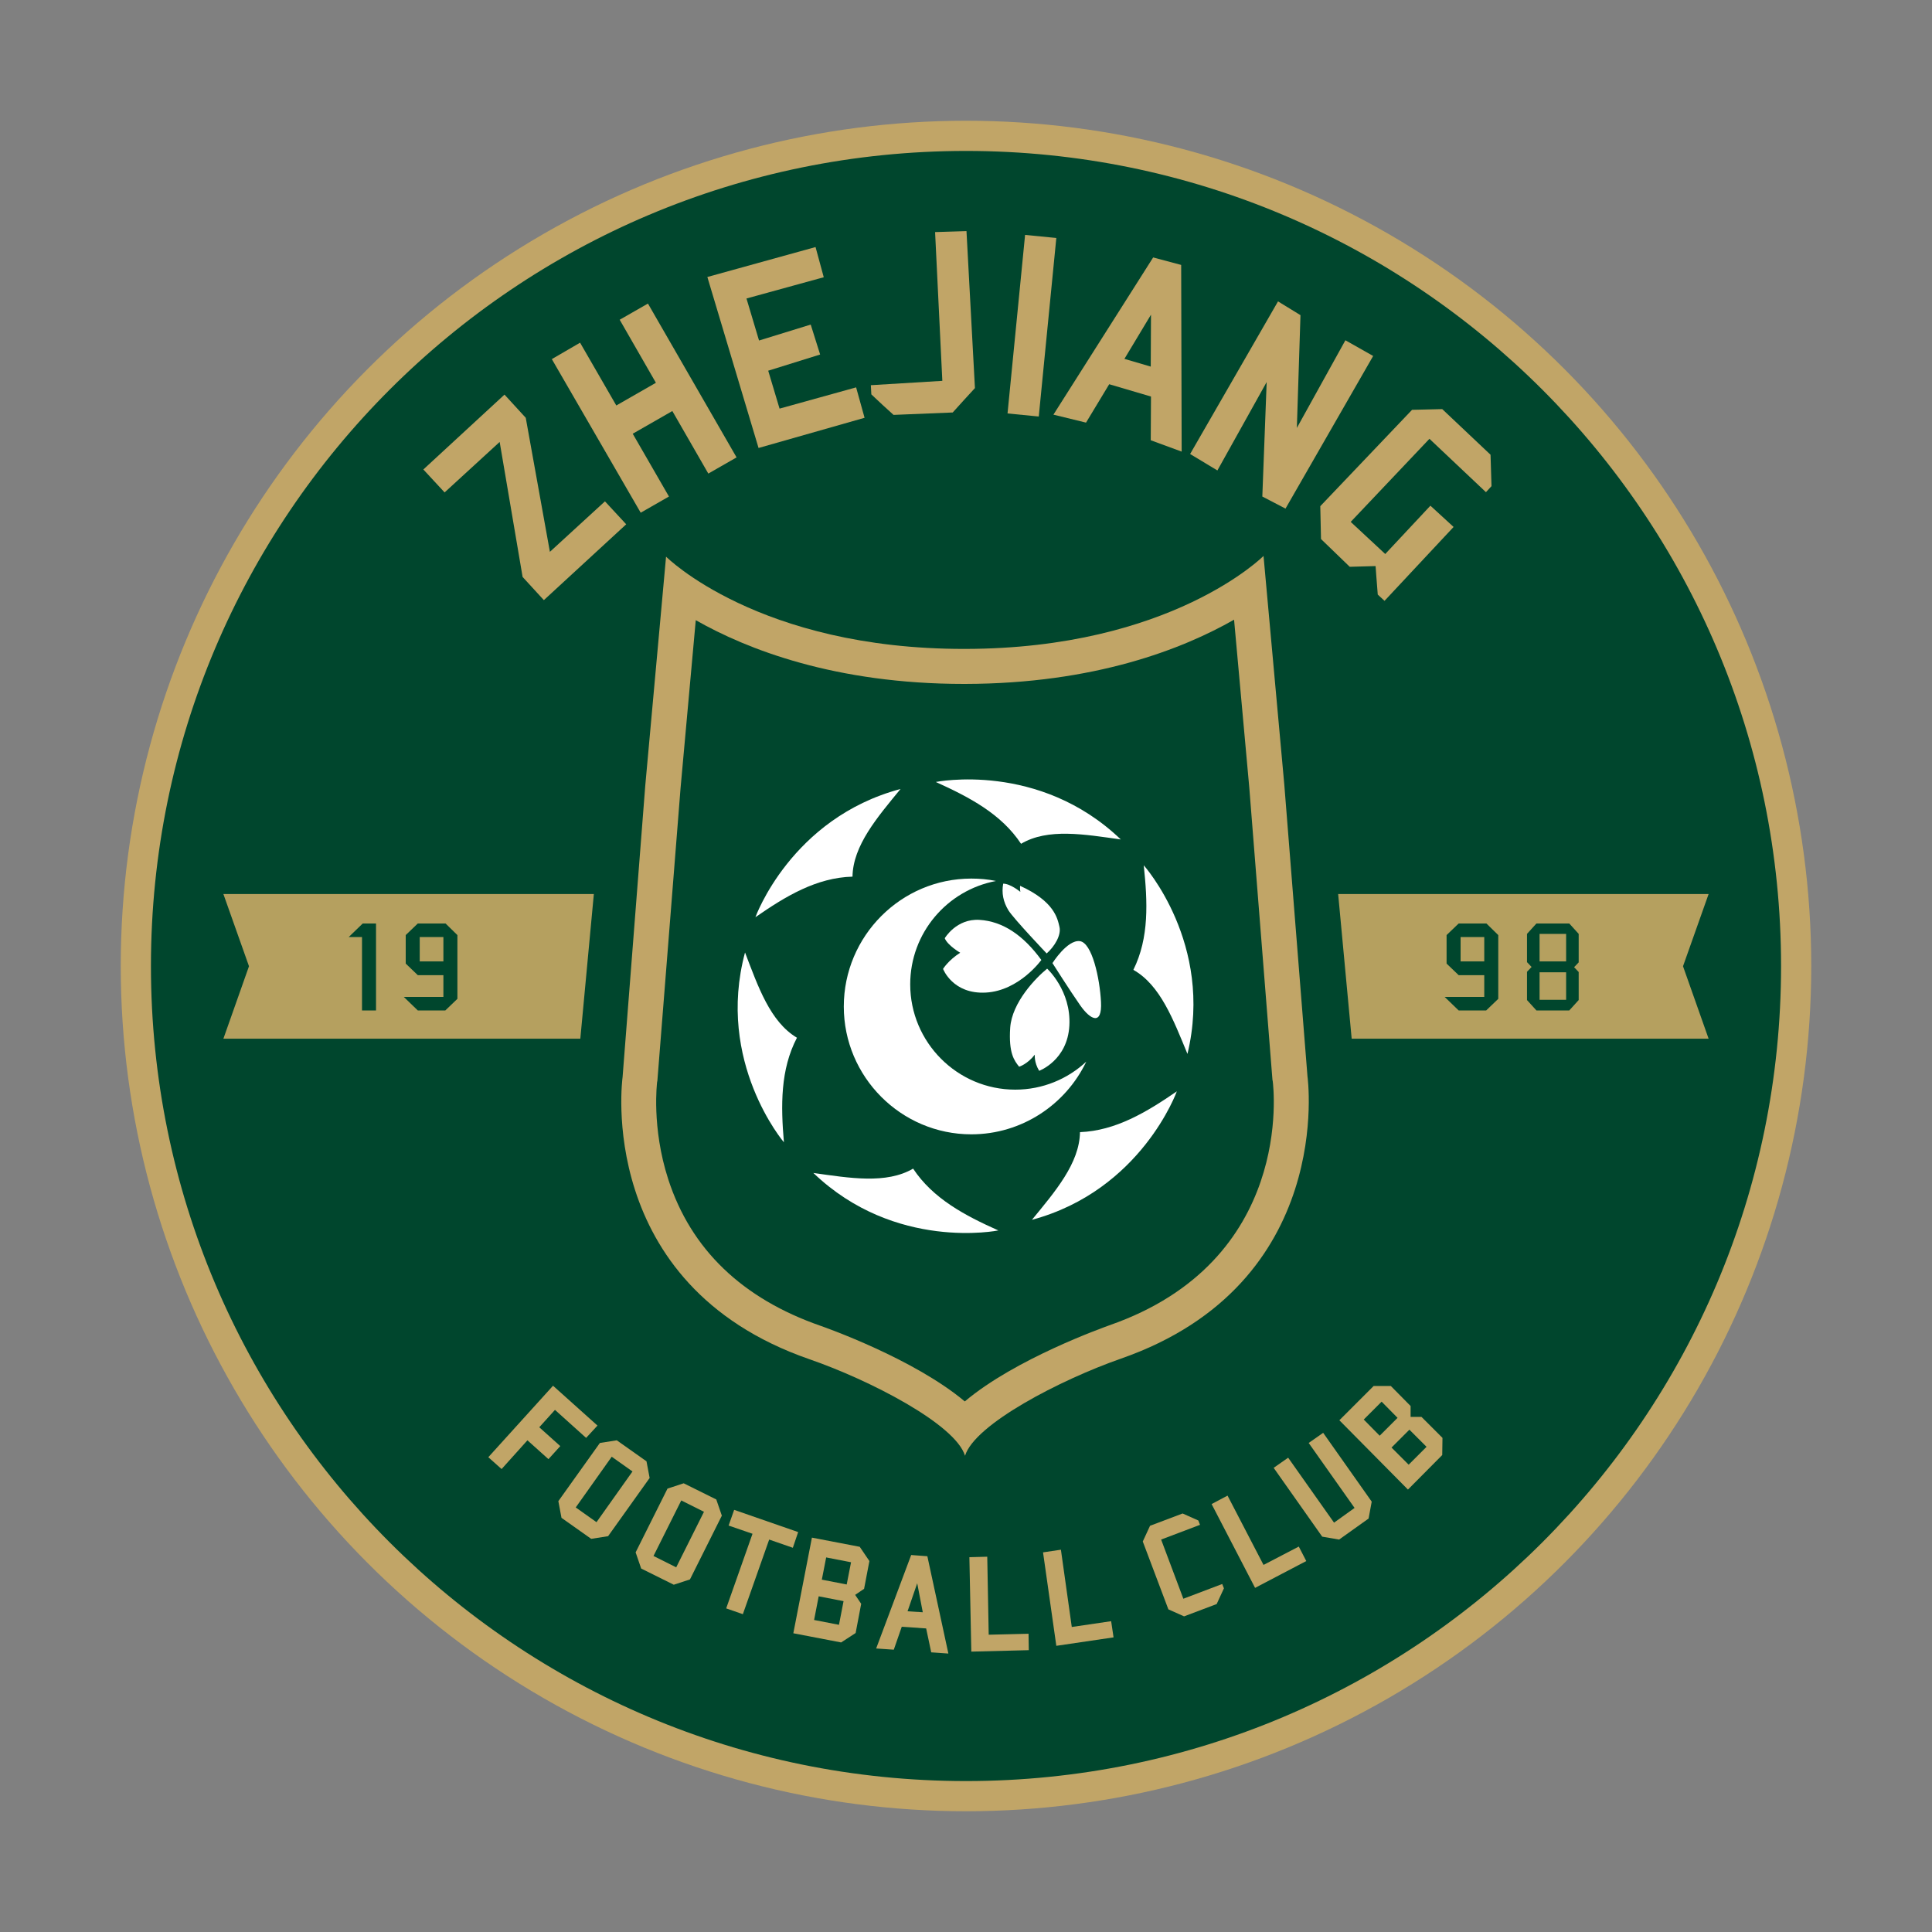 <?xml version="1.0" encoding="utf-8"?>
<!-- Created by @FCLOGO 2022-04-27 00:29:02 . https://fclogo.top/ -->
<!-- FOR PERSONAL USE ONLY NOT FOR COMMERCIAL USE -->
<svg version="1.1" xmlns="http://www.w3.org/2000/svg" xmlns:xlink="http://www.w3.org/1999/xlink" x="0px" y="0px"
	 viewBox="0 0 800 800" enable-background="new 0 0 800 800" xml:space="preserve">
<rect x="0" y="0" width="800" height="800" fill="#808080" stroke="none"/>
<g>
	<g>
		<circle fill="#C1A567" cx="400" cy="400" r="350"/>
		<path fill="#00462D" d="M737.5,400c0,186.4-151.1,337.5-337.5,337.5C213.6,737.5,62.5,586.4,62.5,400
			C62.5,213.6,213.6,62.5,400,62.5C586.4,62.5,737.5,213.6,737.5,400"/>
	</g>
	<g>
		<path fill="#C1A567" d="M523.2,230.2c0,0-38.2,38.4-123.6,38.5l-0.1,0h-0.1c-85.4,0.1-123.6-38.2-123.6-38.2l-8.6,94.7L257.8,446
			c0,0-12,85.8,77.3,116.8c24.9,8.6,60.5,26.9,64.5,40c4-13.1,39.6-31.5,64.5-40.2c89.3-31.1,77.3-116.9,77.3-116.9l-9.6-120.8
			L523.2,230.2z"/>
		<path fill="#00462D" d="M399.5,580.3c-21.1-17.7-57.7-30.6-59.7-31.3c-32.5-11.3-53.7-31.7-63.1-60.7c-7-21.6-4.6-40.2-4.6-40.3
			l0.1-0.4l9.6-121.2l6.3-69.6c21.1,12,57.6,26.4,111.1,26.4h0.4c53.7-0.1,90.2-14.5,111.4-26.6l6.3,69.5l9.6,121.1l0.1,0.4
			c0.4,3,8.8,74.6-67.7,101.2C457.2,549.6,420.6,562.5,399.5,580.3z"/>
	</g>
	<g>
		<g>
			<path fill-rule="evenodd" clip-rule="evenodd" fill="#FFFFFF" d="M473.6,358.3c0,0,29.1,32.5,18.1,78.1
				c-5.8-14-11.2-28.5-22.4-34.8C475.9,388.3,475.2,373.4,473.6,358.3L473.6,358.3z M487.3,451.9L487.3,451.9c0,0-14.7,41-60,53.2
				c9.6-11.7,19.7-23.4,19.9-36.3C462,468.2,474.8,460.5,487.3,451.9L487.3,451.9z M413.4,509.5L413.4,509.5c0,0-42.7,8.7-76.6-23.8
				c15,2.1,30.2,4.7,41.3-1.8C386.3,496.3,399.5,503.3,413.4,509.5L413.4,509.5z M324.6,473L324.6,473c0,0-28.3-33.2-16.1-78.6
				c5.4,14.1,10.4,28.7,21.5,35.3C323.1,442.9,323.3,457.8,324.6,473L324.6,473z M312.8,379.8L312.8,379.8c0,0,14.7-41,60.1-53.1
				c-9.6,11.7-19.7,23.4-19.9,36.3C338.1,363.4,325.3,371.1,312.8,379.8L312.8,379.8z M387.5,323.8L387.5,323.8
				c0,0,42.7-8.7,76.6,23.8c-15-2.1-30.2-4.8-41.3,1.8C414.6,337,401.4,330.1,387.5,323.8z"/>
		</g>
		<path fill-rule="evenodd" clip-rule="evenodd" fill="#FFFFFF" d="M402.2,363.8c3.5,0,6.9,0.3,10.2,1
			c-20.2,3.8-35.5,21.5-35.5,42.8c0,24,19.5,43.6,43.5,43.6c11.3,0,21.7-4.4,29.4-11.6c-8.5,17.8-26.7,30.1-47.6,30.1
			c-29.1,0-52.8-23.8-52.8-52.9C349.4,387.6,373.1,363.8,402.2,363.8"/>
		<g>
			<path fill-rule="evenodd" clip-rule="evenodd" fill="#FFFFFF" d="M431.2,397.5c0,0-9.1,12.7-22.9,13.5
				c-13.8,0.8-17.8-9.8-17.8-9.8s2.1-3.5,7.1-6.7c0,0-5.2-3-6.4-6c0,0,4.8-8.2,14.4-7.6C415.2,381.5,423.7,387.2,431.2,397.5z"/>
			<path fill-rule="evenodd" clip-rule="evenodd" fill="#FFFFFF" d="M433.6,401.1c-4.7,3.8-14.6,14-15.3,24.5
				c-0.7,10.5,1.7,13.6,3.7,16.1c0,0,3.4-1,6.5-5c0,0-0.4,3.1,1.8,6.7c0,0,11.7-4.3,12.5-18.7C443.6,410.2,433.6,401.1,433.6,401.1z
				"/>
			<path fill-rule="evenodd" clip-rule="evenodd" fill="#FFFFFF" d="M435.8,398.8c0,0,7.3,11.5,11.5,17.5c4.2,6,9.1,8.5,8.6-1.4
				c-0.5-9.8-3.7-24.6-8.8-25.2C441.9,389.1,435.8,398.8,435.8,398.8z"/>
			<path fill-rule="evenodd" clip-rule="evenodd" fill="#FFFFFF" d="M433.4,394.8c3.3-2.9,6.1-7.6,5.3-11s-2-10.5-16.3-17
				c0,0-0.1,1.3,0.1,2.5c0,0-4.1-3.4-7.1-3.4c-0.7,3.9,0,7.5,2.2,11.1C419.9,380.6,433.4,394.8,433.4,394.8z"/>
		</g>
	</g>
	<g>
		<g>
			<g>
				<polygon fill="#B5A05F" points="104.3,370.2 92.5,370.2 103.1,400.1 92.5,430.1 104.3,430.1 218,430.1 240.3,430.1 245.9,370.2 
					212.4,370.2 				"/>
			</g>
			<g>
				<polygon fill="#B5A05F" points="695.7,370.2 707.5,370.2 696.9,400.1 707.5,430.1 695.7,430.1 582,430.1 559.7,430.1 
					554.1,370.2 587.6,370.2 				"/>
			</g>
		</g>
		<g>
			<polygon fill="#00462D" points="155.7,418.4 149.9,418.4 149.9,388 144.4,388 150.2,382.4 155.7,382.4 			"/>
			<path fill="#00462D" d="M184.5,382.4H173l-4.8,4.6l-0.2,0.2V399l4.8,4.6l0.2,0.2h10.6v9h-16.4l5.8,5.6h11.4l5-4.8v-26.4
				L184.5,382.4z M183.6,398.1h-9.8V388h9.8V398.1z"/>
			<path fill="#00462D" d="M615.5,382.4H604l-4.8,4.6l-0.2,0.2V399l4.8,4.6l0.2,0.2h10.6v9h-16.4l5.8,5.6h11.4l5-4.8v-26.4
				L615.5,382.4z M614.6,398.1h-9.8V388h9.8V398.1z"/>
			<path fill="#00462D" d="M653.7,386.7l-3.9-4.3h-13.6l-3.9,4.3v11.7l1.9,2l-1.9,2v11.7l3.9,4.3h13.6l3.9-4.3v-11.6l-1.9-2l1.9-2
				V386.7z M648.5,414h-11v-11.4h11V414z M648.5,398.1h-11v-11.4h11V398.1z"/>
		</g>
	</g>
	<g>
		<g>
			<polygon fill="#C1A567" points="250.5,207.6 227.7,228.5 217.7,173 208.9,163.4 175.3,194.4 184.1,203.9 206.9,183 216.4,238.9 
				225.2,248.5 259.3,217.1 			"/>
			<polygon fill="#C1A567" points="293.3,196.1 305,189.4 268.3,125.7 256.6,132.4 271.6,158.5 255.2,167.9 240.2,141.9 
				228.5,148.7 265.3,212.3 277,205.6 262,179.6 278.4,170.2 			"/>
			<polygon fill="#C1A567" points="358,173 354.5,160.4 322.8,169.2 318.1,153.5 339.6,146.8 335.7,134.4 314.3,141 309.1,123.6 
				341.1,114.8 337.7,102.3 292.9,114.7 314.1,185.5 			"/>
			<g>
				<path fill="#C1A567" d="M360.8,163.3l-0.2-3.8l29.6-1.8l-3-61.6l13-0.4l3.5,65c-3.6,3.9-5.6,6.1-9.2,10.1l-24.5,1
					C366.3,168.5,364.3,166.6,360.8,163.3z"/>
			</g>
			<g>
				
					<rect x="390.2" y="128.3" transform="matrix(9.780777e-02 -0.995 0.995 9.780777e-02 251.375 546.901)" fill="#C1A567" width="74.3" height="13"/>
			</g>
			<path fill="#C1A567" d="M489.3,187l-0.2-77.3l-11.6-3.1l-41.3,65.1l13.5,3.3l9.6-15.9l17.3,5.1l-0.1,18.1L489.3,187z
				 M465.6,148.6l11-18.3l-0.1,21.5L465.6,148.6z"/>
			<g>
				<polygon fill="#C1A567" points="532.3,210.6 522.7,205.6 524.5,158.2 504.1,194.8 492.8,188 529.2,124.8 538.5,130.5 537,177.2 
					557.1,140.9 568.6,147.4 				"/>
			</g>
			<path fill="#C1A567" d="M591.9,181.7l23.4,22.1l2.3-2.5c-0.2-5.1-0.2-7.9-0.4-13l-20-18.9c-4.9,0.1-7.6,0.2-12.5,0.3l-38,39.9
				c0.1,5.3,0.2,8.3,0.3,13.6l11.9,11.5c4.2-0.1,6.5-0.2,10.7-0.3c0,0,0.5,7.1,0.9,11.8l2.8,2.6l28.6-30.6l-9.6-8.8l-18.7,20
				l-14.3-13.3L591.9,181.7z"/>
		</g>
		<g>
			<path fill="#C1A567" d="M242.7,595.4l-12.9-11.6l-6.5,7.2l8.7,7.8l-4.9,5.4l-8.7-7.8l-10.7,11.9l-5.5-4.9l26.8-29.6l18.4,16.5
				L242.7,595.4z"/>
			<path fill="#C1A567" d="M244.8,637.2l-12.3-8.7l-1.3-6.9l17.2-24.1l7-1.1l12.3,8.7l1.3,6.9l-17.2,24.1L244.8,637.2z M261.9,609.3
				l-8.6-6.1l-14.9,21l8.6,6.1L261.9,609.3z"/>
			<path fill="#C1A567" d="M279,656.2l-13.5-6.7l-2.3-6.7l13.2-26.4l6.7-2.2l13.5,6.7l2.3,6.7L285.7,654L279,656.2z M291.5,626
				l-9.4-4.7l-11.5,23l9.4,4.7L291.5,626z"/>
			<path fill="#C1A567" d="M328.3,640.9l-9.8-3.4l-10.9,30.9l-6.9-2.4l10.9-30.9l-9.9-3.4l2.3-6.5l26.5,9.2L328.3,640.9z"/>
			<path fill="#C1A567" d="M348.3,680.1l-19.8-3.8l7.7-39.6l19.8,3.8l4,5.9l-2.2,11.5l-3.7,2.5l2.5,3.7l-2.3,12.1L348.3,680.1z
				 M352.4,646.9l-10.3-2l-1.8,9.2l10.3,2L352.4,646.9z M349.3,663l-10.3-2l-1.9,9.8l10.3,2L349.3,663z"/>
			<path fill="#C1A567" d="M597.2,602.5L583,616.8l-28.4-28.7l14.2-14.2l7.1,0l8.2,8.3l0,4.5l4.5,0l8.7,8.7L597.2,602.5z
				 M572.1,580.4l-7.4,7.4l6.6,6.7l7.4-7.4L572.1,580.4z M583.6,592l-7.4,7.4l7.1,7.1l7.4-7.4L583.6,592z"/>
			<path fill="#C1A567" d="M385.6,684.2l-2.1-9.9l-10.1-0.7l-3.3,9.5l-7.3-0.5l14.5-38.7l6.7,0.5l8.7,40.3L385.6,684.2z
				 M379.8,655.6l-4,11.6l6.3,0.4L379.8,655.6z"/>
			<path fill="#C1A567" d="M402.2,683.9l-0.8-39.1l7.4-0.2l0.6,32.3l16.5-0.4l0.1,6.8L402.2,683.9z"/>
			<path fill="#C1A567" d="M437.4,681.5l-5.5-38.7l7.4-1.1l4.5,32l16.3-2.4l1,6.7L437.4,681.5z"/>
			<path fill="#C1A567" d="M519.7,657.5l-18-34.7l6.6-3.5l14.9,28.7l14.6-7.6l3.1,6L519.7,657.5z"/>
			<path fill="#C1A567" d="M503.8,664.2l-13.5,5.1l-6.5-2.9l-10.6-28.1l3-6.5l13.5-5.1l6.5,2.9l0.7,1.8l-16.1,6.1L490,662l16.1-6.1
				l0.7,1.8L503.8,664.2z"/>
			<path fill="#C1A567" d="M566.7,628.8l-12.2,8.7l-7-1.2l-20.1-28.5l6-4.2l19,26.9l8.5-6.1l-19-26.9l6-4.2l20.1,28.5L566.7,628.8z"
				/>
		</g>
	</g>
</g>
<g>
</g>
<g>
</g>
<g>
</g>
<g>
</g>
<g>
</g>
<g>
</g>
<g>
</g>
<g>
</g>
<g>
</g>
<g>
</g>
<g>
</g>
</svg>
